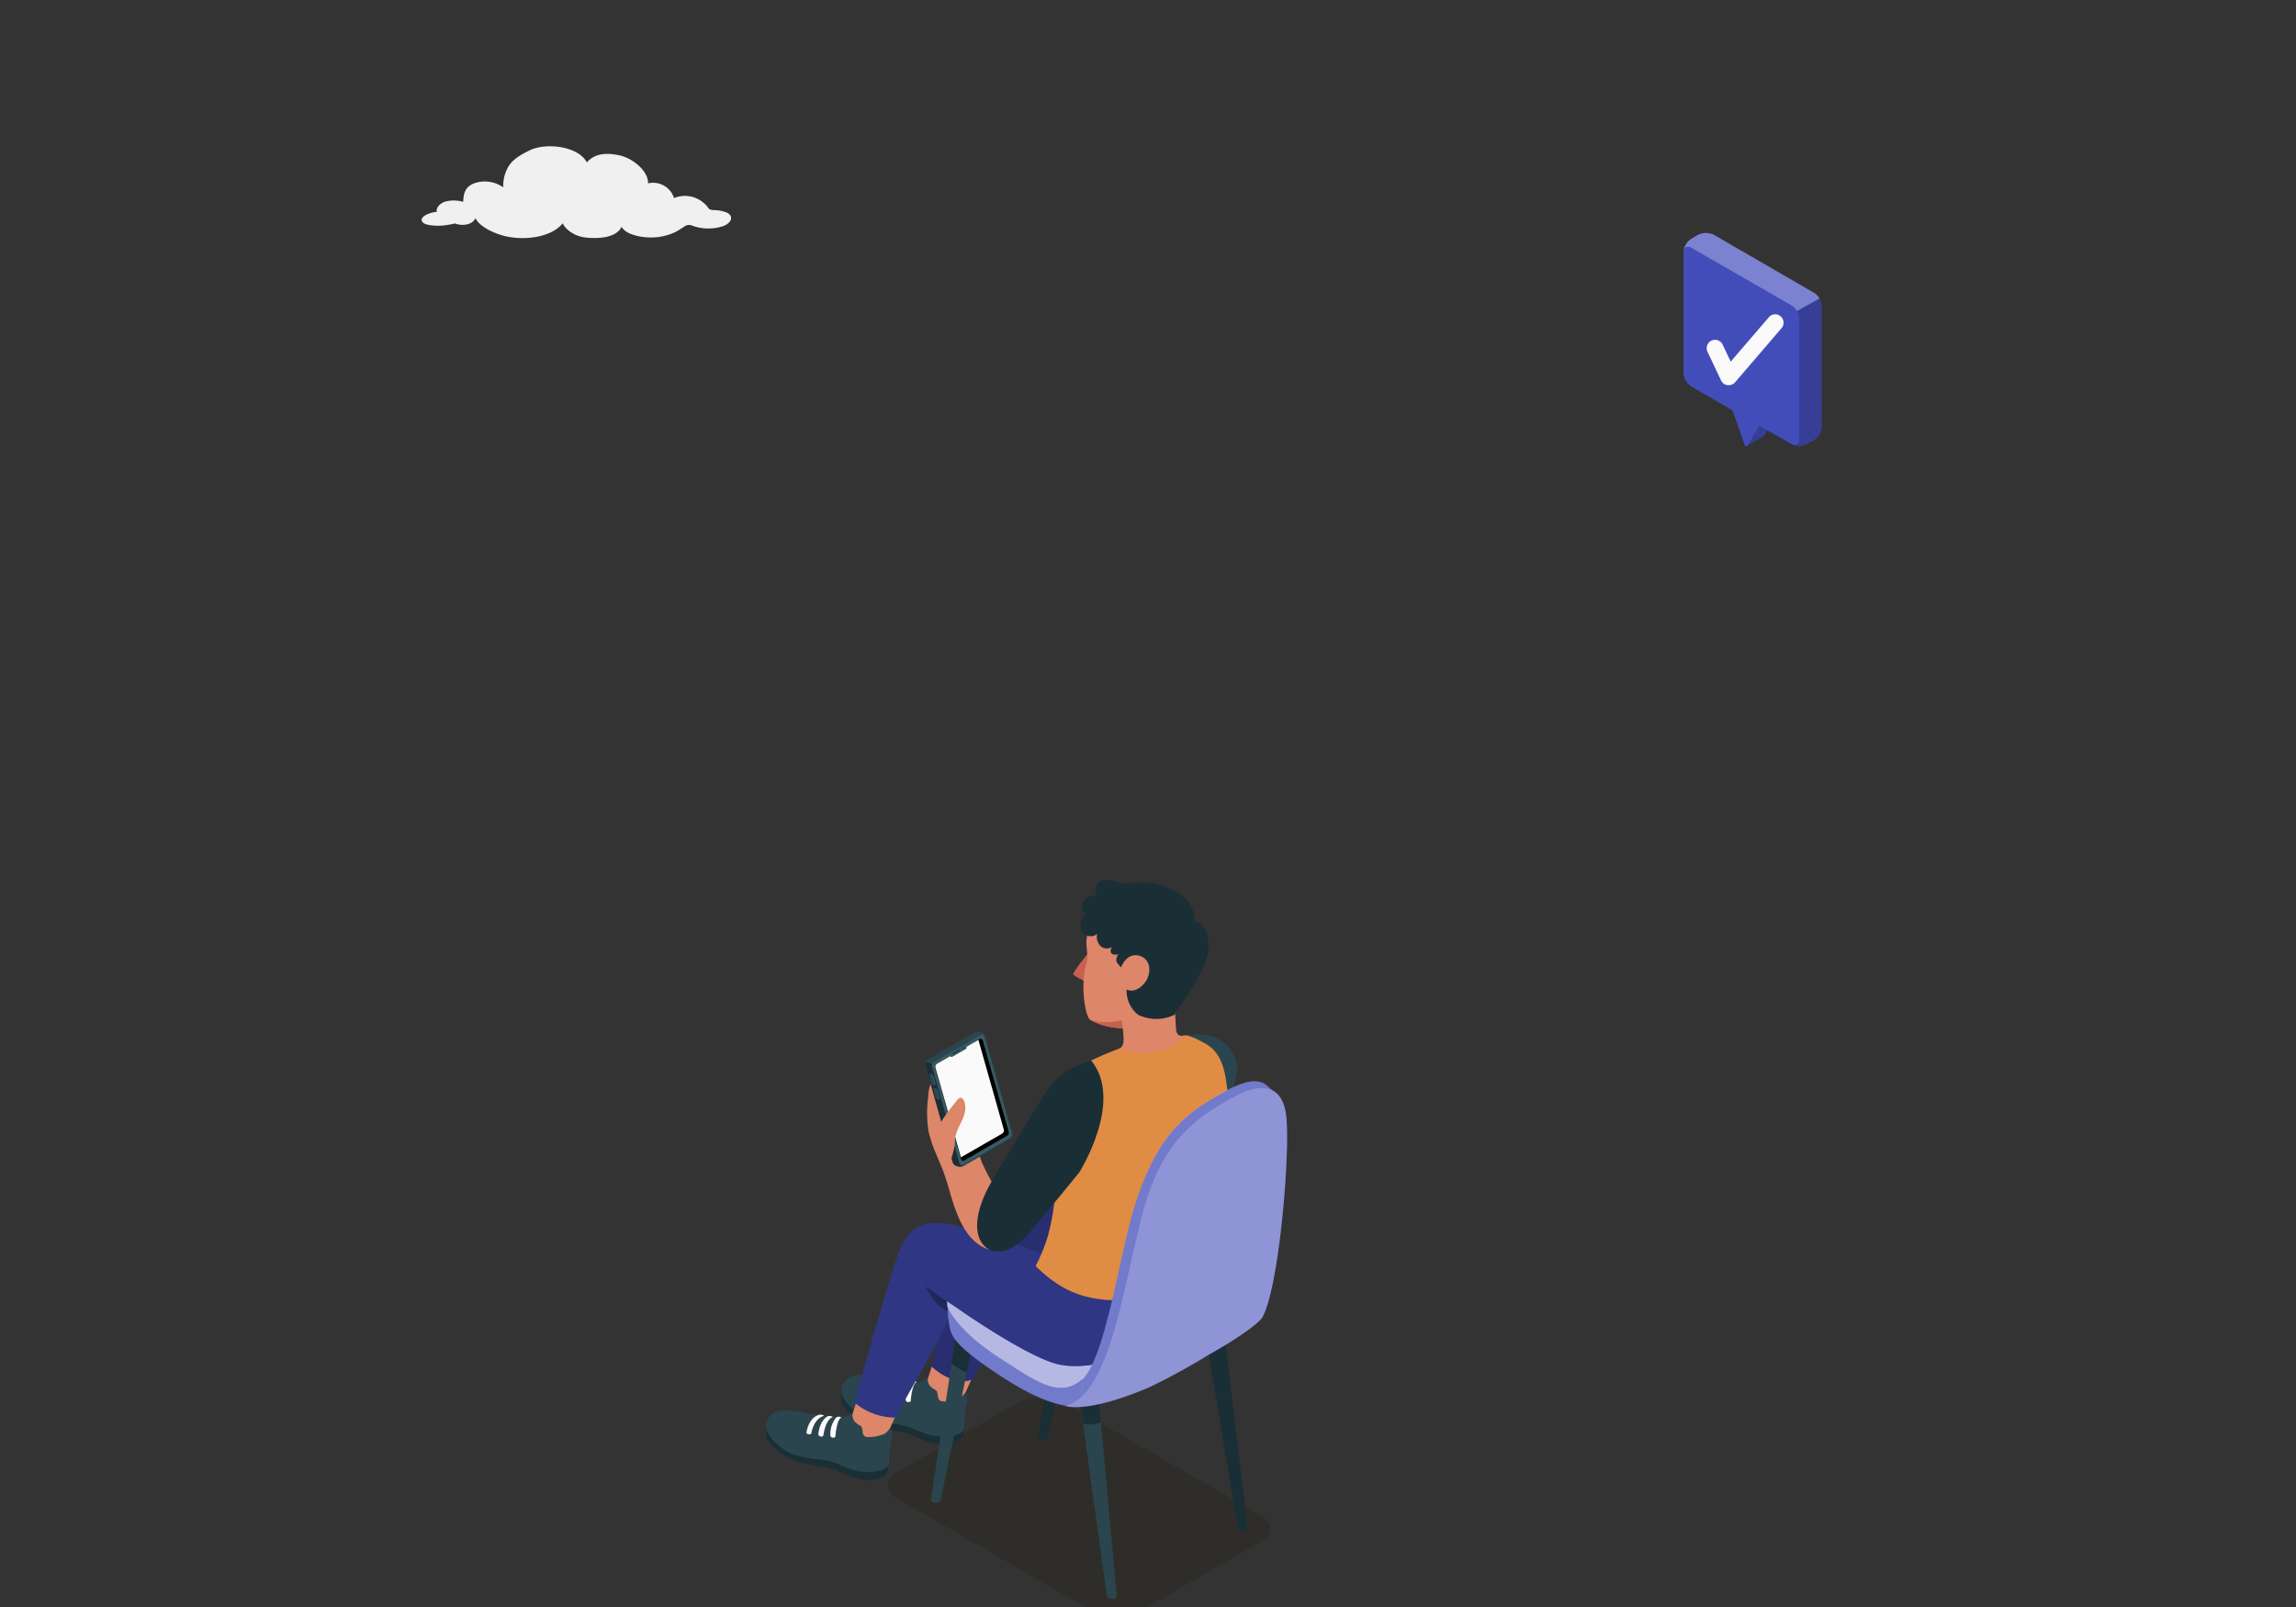 <svg xmlns="http://www.w3.org/2000/svg" viewBox="0 0 400 280"><rect x="0" y="0" width="400" height="280" fill="#333333" stroke="none"/><defs><style>.cls-1{fill:#201600;}.cls-1,.cls-17{opacity:0.2;}.cls-2{fill:#dd8669;}.cls-3{fill:#1a2e35;}.cls-4{fill:#2b454e;}.cls-5{fill:#fafafa;}.cls-6{fill:#434dba;}.cls-15,.cls-7{opacity:0.4;}.cls-18,.cls-8{opacity:0.3;}.cls-9{opacity:0.6;}.cls-10,.cls-11,.cls-18{fill:#fff;}.cls-11{opacity:0.25;}.cls-12{fill:#c66150;}.cls-13{fill:#e18c44;}.cls-14{fill:#375a64;}.cls-16{fill:#f0f0f0;}</style></defs><title>ips</title><g id="layer"><path id="Shadow" class="cls-1" d="M190.5,280.84l-34.21-19.76c-2.15-1.24-2.15-3.28,0-4.54l21.21-12.23a8.77,8.77,0,0,1,7.92,0L219.64,264c2.18,1.27,2.18,3.31,0,4.57l-21.18,12.33A8.79,8.79,0,0,1,190.5,280.84Z"/><g id="Character"><path class="cls-2" d="M167.84,243.33c.44-.61,2.15-4.86,2.15-4.86a6.47,6.47,0,0,1-4.46.12,6.64,6.64,0,0,1-2.7-2l-1.34,4.09c-.75,1.35-3,.82-5.73.49-.46-.05-.93-.13-1.39-.22h0c-1.46-.09-2.93.77-1.43,2s4,1.75,6.32,2.19C162,245.71,166.2,245.59,167.84,243.33Z"/><path class="cls-3" d="M146.83,242.5a3,3,0,0,0-.23,1.59c.05.58,1.46,2.56,4,3.78s5.64,1.33,7.1,1.76,2.79,1.29,4.51,1.72,3.43.68,5.17-.45a3.89,3.89,0,0,0,.58-1.73C167.67,248.87,146.83,242.5,146.83,242.5Z"/><path class="cls-4" d="M161.06,240.38c-.17.1-.34.21-.52.3a1.39,1.39,0,0,1-.57.09,7.83,7.83,0,0,1-1.37,0c-1.14-.09-2.27-.3-3.41-.44-2.34-.29-5-1.13-6.58-.6s-3.1,2.4-1,4.82a10.66,10.66,0,0,0,2.88,2.34c2.59,1.19,5.32,1.07,7,1.51,2.23.57,3.45,1.58,5.52,1.83,2.68.34,4.38-.34,4.85-1.05.26-.4.05-2.51.45-4.14.33-1.4.29-2.36-.22-2.31a2.37,2.37,0,0,1-.41.48,1.82,1.82,0,0,1-.61.46,4.44,4.44,0,0,1-1,.3,5.72,5.72,0,0,1-1.88.2.87.87,0,0,1-.5-.18,1.07,1.07,0,0,1-.28-.65c0-.21-.07-.41-.11-.62a.91.91,0,0,0-.1-.33,1,1,0,0,0-.31-.26,2.7,2.7,0,0,1-1-.82,2.35,2.35,0,0,1-.27-1c0-.06,0-.13-.06-.16s-.19,0-.27,0Z"/><path class="cls-5" d="M153.62,243.45s.28-2.43,2.08-3.06a1,1,0,0,1,1,.13s-1.68.23-2.25,3.09c0,0-.09.19-.45.12C153.88,243.7,153.61,243.65,153.62,243.45Z"/><path class="cls-5" d="M158.23,240.73s0-.08-.42-.17a.73.73,0,0,0-.49.05s-1.35.57-1.63,3.12a.46.46,0,0,0,.41.4.38.38,0,0,0,.49-.25S156.89,241.2,158.23,240.73Z"/><path class="cls-5" d="M159.67,240.79s-.07-.15-.39-.15-.49.15-.49.15a4.62,4.62,0,0,0-1,3.1s-.05.36.46.4.43-.36.43-.36S158.88,241.21,159.67,240.79Z"/><path class="cls-6" d="M168.44,214c-1.45,6.14-6.24,24-6.24,24s3.68,3.7,7.25,2.35c4.92-9.36,10.53-17.15,10.49-24.51Z"/><path class="cls-7" d="M168.44,214c-1.45,6.14-6.24,24-6.24,24s3.68,3.7,7.25,2.35c4.92-9.36,10.53-17.15,10.49-24.51Z"/><path class="cls-2" d="M154.72,249.49c.43-.6,2.14-4.85,2.14-4.85a6.43,6.43,0,0,1-4.45.12,6.61,6.61,0,0,1-2.71-2l-1.34,4.1c-.75,1.35-3,.82-5.73.49-.46-.06-.92-.14-1.39-.22h0c-1.46-.09-2.93.78-1.42,2s4,1.76,6.31,2.19C148.87,251.88,153.08,251.76,154.72,249.49Z"/><path class="cls-3" d="M133.7,248.67a3,3,0,0,0-.23,1.59c.05.58,1.47,2.55,4,3.78s5.64,1.33,7.1,1.76,2.8,1.29,4.52,1.72,3.42.67,5.16-.45a3.89,3.89,0,0,0,.58-1.73C154.54,255,133.7,248.67,133.7,248.67Z"/><path class="cls-4" d="M147.93,246.54a3.88,3.88,0,0,1-.52.3,1.59,1.59,0,0,1-.57.1,7.84,7.84,0,0,1-1.37,0c-1.14-.1-2.27-.31-3.41-.45-2.34-.28-5-1.13-6.57-.59s-3.11,2.39-1,4.81a10.4,10.4,0,0,0,2.89,2.35c2.58,1.18,5.31,1.07,7,1.51,2.23.57,3.45,1.57,5.52,1.83,2.68.33,4.38-.34,4.85-1,.26-.4.06-2.52.45-4.14.33-1.4.29-2.36-.22-2.31a2.61,2.61,0,0,1-.41.48,1.93,1.93,0,0,1-.61.45,5,5,0,0,1-1,.31,6,6,0,0,1-1.88.19.87.87,0,0,1-.5-.18,1.1,1.1,0,0,1-.28-.64c0-.21-.07-.42-.11-.63a.86.86,0,0,0-.1-.32.81.81,0,0,0-.31-.27,2.74,2.74,0,0,1-1-.81,2.35,2.35,0,0,1-.27-1,.28.28,0,0,0-.06-.16c-.07-.06-.19,0-.27,0Z"/><path class="cls-5" d="M140.5,249.62s.27-2.44,2.08-3.07a1,1,0,0,1,1,.14s-1.68.23-2.25,3.08c0,0-.09.19-.45.12C140.75,249.87,140.48,249.82,140.5,249.62Z"/><path class="cls-5" d="M145.1,246.89s0-.08-.42-.16a.74.74,0,0,0-.49.05s-1.35.57-1.63,3.12c0,0,0,.3.42.39a.37.37,0,0,0,.48-.24S143.76,247.37,145.1,246.89Z"/><path class="cls-5" d="M146.55,247s-.08-.16-.4-.16-.49.16-.49.16a4.62,4.62,0,0,0-1,3.1s0,.36.46.4.43-.37.43-.37S145.76,247.38,146.55,247Z"/><path class="cls-6" d="M156,219.87c-1.5,4.62-5.33,17.77-7.09,24.53a11,11,0,0,0,7.2,2.59c2.15-5.05,11.93-19.06,10.75-25.05-.75-3.78-4.87-2.68-4.87-2.68Z"/><path class="cls-8" d="M156,219.87c-1.5,4.62-5.33,17.77-7.09,24.53a11,11,0,0,0,7.2,2.59c2.15-5.05,11.93-19.06,10.75-25.05-.75-3.78-4.87-2.68-4.87-2.68Z"/><path class="cls-8" d="M166.08,227.48c-1.4-1-4.56-3-4.93-4,0,0,.49,3.17,4.41,5.36Z"/><path class="cls-3" d="M217.39,266.42l-4.18-34.87-3.41-.17,5.87,35h0a.46.46,0,0,0,.22.3,1.35,1.35,0,0,0,1.22.06.42.42,0,0,0,.27-.36Z"/><path class="cls-4" d="M170.6,228.39h-3.42l-5,32.93h0a.4.4,0,0,0,.24.37,1.32,1.32,0,0,0,1.22,0,.46.46,0,0,0,.25-.29h0Z"/><path class="cls-3" d="M167.18,228.39l-1.39,9.19a13.6,13.6,0,0,0,2.62,1.6l2.19-10.79Z"/><path class="cls-4" d="M194.55,278.11l-3.22-35.46-3.41-.17,4.91,35.63h0a.45.45,0,0,0,.23.3,1.35,1.35,0,0,0,1.22.06.42.42,0,0,0,.27-.36Z"/><path class="cls-3" d="M191.8,247.83l-.47-5.18-3.41-.17.77,5.61A6.21,6.21,0,0,0,191.8,247.83Z"/><path class="cls-3" d="M189.26,217.54h-3.42l-5,32.93h0a.41.41,0,0,0,.25.37,1.3,1.3,0,0,0,1.21,0,.46.46,0,0,0,.25-.29h0Z"/><path class="cls-6" d="M165.07,227.71c-.48-2.7,1.72-4.8,5.85-7.59a97.3,97.3,0,0,1,12-6.73c3.46-1.59,7-1.44,11.42.83,6.15,3.16,24.66,14.39,24.66,14.39s-27.67,15.62-33,14.92-18.63-9.35-19.68-12.4S165.07,227.71,165.07,227.71Z"/><g class="cls-9"><path class="cls-10" d="M165.07,227.71c-.48-2.7,1.72-4.8,5.85-7.59a97.3,97.3,0,0,1,12-6.73c3.46-1.59,7-1.44,11.42.83,6.15,3.16,24.66,14.39,24.66,14.39s-27.67,15.62-33,14.92-18.63-9.35-19.68-12.4S165.07,227.71,165.07,227.71Z"/></g><path class="cls-6" d="M188.66,240.24c-4,3.6-8.13.5-14.7-3.76-7.43-4.82-8.89-8.77-8.89-8.77a15.9,15.9,0,0,0,.56,4.34c.55,1.39,1.75,3,7.11,6.66s9.25,5.55,12.85,6.23l2.85-.39"/><path class="cls-11" d="M174,236.48c-7.43-4.82-8.89-8.77-8.89-8.77a15.9,15.9,0,0,0,.56,4.34c.55,1.39,1.75,3,7.11,6.66s9.25,5.55,12.85,6.23l2.85-.39.22-4.31C184.68,243.84,180.53,240.74,174,236.48Z"/><path class="cls-6" d="M208.59,213.46c-5.14-.52-19.79-4.2-23.37-4.81-6.84-1.17-10.32-1.34-12.29-.72s-3.66,2.81-4.26,5.17c-.71,2.78-1.08,4.2-1.08,4.2s15,5.28,22.63,6.17S208.59,213.46,208.59,213.46Z"/><path class="cls-7" d="M208.59,213.46c-5.14-.52-19.79-4.2-23.37-4.81-6.84-1.17-10.32-1.34-12.29-.72s-3.66,2.81-4.26,5.17c-.71,2.78-1.08,4.2-1.08,4.2s15,5.28,22.63,6.17S208.59,213.46,208.59,213.46Z"/><path class="cls-6" d="M208.59,213.46c.29,7.26,0,14-3.44,17.67-2.35,2.46-14.14,8.85-21.74,6.33s-23-14-24.55-15.15-3-1.95-2.83-2.44c2.09-6.94,5.15-7.49,10.82-6.24,6.93,1.53,22.15,7.74,22.15,7.74Z"/><path class="cls-8" d="M208.59,213.46c.29,7.26,0,14-3.44,17.67-2.35,2.46-14.14,8.85-21.74,6.33s-23-14-24.55-15.15-3-1.95-2.83-2.44c2.09-6.94,5.15-7.49,10.82-6.24,6.93,1.53,22.15,7.74,22.15,7.74Z"/><g id="Character-2" data-name="Character"><path class="cls-4" d="M206.64,180.39c4-.6,7.73.5,8.78,4.82.77,3.17-3.76,12.91-6.11,18.7,0,0-9.1-.37-9.88-7.09Z"/><path class="cls-12" d="M189.8,165.8s-3,3.67-2.83,4a9.24,9.24,0,0,0,1.92,1.11Z"/><path class="cls-2" d="M191.75,159.22c-1.61.56-2.17,1.91-2.46,4.56-.13,1.11.36,2.83,0,4-1.06,3.24-.38,8.73.49,9.76.59.7,4.36,1.84,6.22,1.54,2.33-.38,7.49-2.05,10.23-5.31,3.21-3.85,4.48-9.36,1.67-11.95C203.92,158.16,193.48,158.63,191.75,159.22Z"/><path class="cls-2" d="M204.87,179.14l-.17-3-9.23,1.63.2,2.07c.11,1.16.21,2.36-.56,2.81-1.38.8-3.65,2.05-5.18,3a50.06,50.06,0,0,0,11.71,0c5-.83,4.32-5.17,4.32-5.17C205.7,180.47,204.94,180.56,204.87,179.14Z"/><path class="cls-12" d="M189.93,177.67a11,11,0,0,0,5.67,1.47l-.13-1.35a13.91,13.91,0,0,1-3.26.3A7.33,7.33,0,0,1,189.93,177.67Z"/><path class="cls-3" d="M188.68,159.82a2.28,2.28,0,0,0-.46,1.2,2,2,0,0,0,.93,1.88,1.76,1.76,0,0,0,2-.18,2.24,2.24,0,0,0,.54,2.08,1.59,1.59,0,0,0,2,.19c-.18.39-.33.92,0,1.18a.69.69,0,0,0,.29.13,1.57,1.57,0,0,0,.91-.06,1.47,1.47,0,0,0-.38,1.28c0,.15.77,1.07.81,1s.94-2.59,3.15-2,2.25,3.46.66,5.07-2.83.82-2.85.81a5.29,5.29,0,0,0,2,4.41,7.24,7.24,0,0,0,6.34,0c.65-1.15,1.74-2.63,2.57-3.93,2.81-4.34,3.73-7,3.24-9.47-.33-1.67-1.08-2.62-2.34-2.93a5,5,0,0,0-2-4.27,11.14,11.14,0,0,0-8.16-2.39,13.73,13.73,0,0,1-2.48.06c-.7-.1-1.37-.39-2.07-.51a2.18,2.18,0,0,0-2,.47,2.28,2.28,0,0,0-.33,2.14,3.62,3.62,0,0,0-1.65.47,2,2,0,0,0-.94,1.39,1.36,1.36,0,0,0,.78,1.41A2.78,2.78,0,0,0,188.68,159.82Z"/><path class="cls-13" d="M211.49,209.55c-.35,1.8-.73,3.59-1,5.4-.39,2.38-.87,4.63-1.38,7a1.37,1.37,0,0,1-.19.51,1.21,1.21,0,0,1-.49.34,44.63,44.63,0,0,1-7.19,2.89,31.58,31.58,0,0,1-8.45.81c-5.21-.44-8.61-2.26-12.37-5.9a31.35,31.35,0,0,0,2.09-5.06,41.36,41.36,0,0,0,1.37-8.23c1.31-12.59,2.9-20,6.12-22.48a55.09,55.09,0,0,1,5.13-2.17,11.46,11.46,0,0,0,5.58.66c3.73-.32,5.29-2.37,5.27-2.87l.68-.07a11.53,11.53,0,0,1,2.73,1.13c.91.49,3.13,1.38,4,5.59C215.23,196.21,212.54,204.21,211.49,209.55Z"/><path class="cls-2" d="M172.27,217.71c-3.77-1.22-5.46-5.37-6.74-9.84-.4-1.38-.81-2.79-1.33-4.13s-1.23-2.82-1.75-4.27a23.48,23.48,0,0,1-.69-2.35,20.47,20.47,0,0,1-.07-5.85,9.91,9.91,0,0,1,.16-1.44,5.86,5.86,0,0,1,.54-1.52c.2-.37.55-.76,1-.66a.84.84,0,0,1,.52.59,4.23,4.23,0,0,0,.27.78c.78,1.28,2.08-.31,2.7-.83.32-.27,1-.94,1.52-.72,1.15.54,3.37,4.67,3.31,6.79s-1.49,5.47-.95,7.44,4.32,8.24,4.32,8.24Z"/><g id="Mobile"><path class="cls-4" d="M176.45,197.52l-4.85-17.09a1,1,0,0,0-.74-.64,1.38,1.38,0,0,0-1.05.06l-8.22,4.74a.85.85,0,0,0-.41.91L166,202.59a1,1,0,0,0,.7.58,1.42,1.42,0,0,0,1.09,0l8.22-4.74A.75.75,0,0,0,176.45,197.52Z"/><path class="cls-3" d="M175.9,197.72l-8.45,4.88-4.87-17.17-1.35-.43a.73.73,0,0,0,0,.5L166,202.59a1,1,0,0,0,.7.58,1.42,1.42,0,0,0,1.09,0l8.22-4.74a.83.83,0,0,0,.43-.52l0,0Z"/><path class="cls-14" d="M170.88,180.33l-8.24,4.75a.6.6,0,0,0-.29.64l4.8,17a.52.52,0,0,0,.81.25l8-4.62a.7.7,0,0,0,.34-.73l-4.84-17.06A.37.37,0,0,0,170.88,180.33Z"/><path d="M171.24,181.36l4.49,15.85a.65.65,0,0,1-.31.69L168,202.19a.36.36,0,0,1-.56-.19l-4.53-16a.65.65,0,0,1,.19-.59s0,0,0,0l.09-.06,2.09-1.2.13-.08a.11.11,0,0,1,.18.05c0,.08.1.1.18.06l2.44-1.41a.19.19,0,0,0,.1-.22.19.19,0,0,1,.09-.2h0l2-1.18.05,0A.46.46,0,0,1,171.24,181.36Z"/><path class="cls-5" d="M174.57,197.53a.67.67,0,0,0,.32-.69l-4.44-15.66-2,1.16h0a.19.19,0,0,0-.09.2.19.19,0,0,1-.1.22l-2.44,1.41c-.08,0-.16,0-.18-.06a.11.11,0,0,0-.18-.05l-.13.08-2.09,1.2-.09.06s0,0,0,0a.65.65,0,0,0-.19.59l4.45,15.66Z"/><path class="cls-3" d="M166,183.51l1.12-.65c.07,0,.13,0,.15,0a.17.17,0,0,1-.09.18l-1.11.64c-.07,0-.14,0-.16,0A.2.2,0,0,1,166,183.51Z"/><path class="cls-3" d="M167.72,182.49a.11.11,0,0,1,.17,0,.22.22,0,0,1-.09.22.12.12,0,0,1-.18-.06A.19.19,0,0,1,167.72,182.49Z"/><path class="cls-14" d="M162.63,187.49a.57.57,0,0,0-.34-.32.24.24,0,0,0-.17,0l-.16.1c-.05,0-.06.07,0,.13l.39,1.4a.58.58,0,0,0,.34.31.24.24,0,0,0,.17,0L163,189a.11.11,0,0,0,0-.14Z"/><path class="cls-4" d="M162.47,187.58l.39,1.39c0,.13-.06.19-.21.14a.58.58,0,0,1-.34-.31l-.39-1.4c0-.12.06-.18.21-.13A.55.55,0,0,1,162.47,187.58Z"/><path class="cls-14" d="M163.32,189.93a.57.57,0,0,0-.34-.32.24.24,0,0,0-.17,0l-.16.09a.12.12,0,0,0,0,.14l.39,1.39a.57.57,0,0,0,.34.32.24.24,0,0,0,.17,0l.16-.09a.11.11,0,0,0,0-.14Z"/><path class="cls-4" d="M163.16,190l.39,1.39c0,.13-.06.19-.21.14a.57.57,0,0,1-.34-.32l-.39-1.39c0-.12.06-.19.21-.14A.57.57,0,0,1,163.16,190Z"/></g><path class="cls-2" d="M163.73,195.84c.17-.28.35-.56.53-.84.74-1.14,1.59-2.2,2.44-3.27s1.39,0,1.46,1c.15,2.06-1.43,3.53-1.74,5.5-.07.51-.08,1-.13,1.54a17.36,17.36,0,0,1-.95,3.2c-.1.34-.26.7-.69.66s-.51-.5-.67-.81a9.7,9.7,0,0,1-.73-2,8.12,8.12,0,0,1-.37-2.59A5.18,5.18,0,0,1,163.73,195.84Z"/><path class="cls-3" d="M172.37,206.56c1.91-3.49,5.34-8.86,8.7-14.46,3.28-5.44,5-5.76,9-7.35,5.86,7.05-2.05,19.54-2.05,19.54s-6.5,8-9.33,11.19c-1.84,2.05-5.3,3.85-7.38,1.42S170.46,210.05,172.37,206.56Z"/></g><path class="cls-6" d="M188.44,244.55c2.26-.11,4-1.78,9.41-4,9.93-4.13,17.38-7.44,20.21-12.65s4.85-28.53,4.14-35a8.59,8.59,0,0,0-.48-2.15l.69-.11-1.8-1.54h0c-1.85-1.52-4.87-.17-7.15,1.07-6.5,3.54-11.58,7-15.6,19.39-3,9.34-5,26.17-9.19,30.72"/><path class="cls-11" d="M221.72,190.7l.69-.11-1.8-1.54h0c-1.85-1.52-4.87-.17-7.15,1.07-6.5,3.54-11.58,7-15.6,19.39-3,9.34-5,26.17-9.19,30.72l-.22,4.31c2.26-.11,4-1.78,9.41-4,9.93-4.13,17.38-7.44,20.21-12.65s4.85-28.53,4.14-35A8.59,8.59,0,0,0,221.72,190.7Z"/><path class="cls-6" d="M215.18,191c-6.51,3.54-12.61,7.41-16.06,20.13s-5.61,31.71-13.53,33.84c0,0,3.58,1.43,14.56-3.22A114,114,0,0,0,210.66,236c5.46-3.06,8.77-5.57,9.29-6.51,2.88-5.17,4.85-28.53,4.14-35S218.43,189.2,215.18,191Z"/><g class="cls-15"><path class="cls-10" d="M215.18,191c-6.51,3.54-12.61,7.41-16.06,20.13s-5.61,31.71-13.53,33.84c0,0,3.58,1.43,14.56-3.22A114,114,0,0,0,210.66,236c5.46-3.06,8.77-5.57,9.29-6.51,2.88-5.17,4.85-28.53,4.14-35S218.43,189.2,215.18,191Z"/></g></g><path id="Cloud" class="cls-16" d="M126.52,37a6.33,6.33,0,0,0-2.09-.39c-.68,0-.89-.18-1-.33a5,5,0,0,0-6-1.77,3.83,3.83,0,0,0-4.53-2.56c.08-2.11-2.62-4.38-5-4.89s-4.34-.29-5.66,1.24c-1.42-2.77-7-3.55-10-2.09-1.73.85-3.2,1.71-3.92,3.29a6.69,6.69,0,0,0-.65,3.15,5.53,5.53,0,0,0-5.08-.7c-1.69.65-1.82,1.92-1.9,3.22a5.9,5.9,0,0,0-3.07-.06c-1.06.32-1.68,1.15-1.53,1.82-.84,0-2.84.64-2.61,1.53s2.54.89,3.4.86a16.64,16.64,0,0,0,2.39-.38,3.59,3.59,0,0,0,1.24.24c1.46,0,2.08-.63,2.31-1.18.71,1.5,3.24,2.64,5,3.1,3.37.86,8.14.34,10.21-2.18a3.75,3.75,0,0,0,1,1.22,5.78,5.78,0,0,0,3.11,1.26c1.39.13,5.1.31,6.15-1.89.74,1.46,4,2.13,6.55,1.77a10.25,10.25,0,0,0,2.82-.85,16.92,16.92,0,0,0,1.62-1,1.36,1.36,0,0,1,1.38-.09,8.18,8.18,0,0,0,5.48,0C127.55,38.73,127.84,37.56,126.52,37Z"/><g id="Speech_Bubble" data-name="Speech Bubble"><path class="cls-6" d="M304.37,77.69l1.89-3.54-1.52-4.38V67.09l4.64,2.68v2.68l-2,3.45a.27.27,0,0,1-.14.12h0Z"/><path class="cls-17" d="M304.37,77.69l1.89-3.54-1.52-4.38V67.09l4.64,2.68v2.68l-2,3.45a.27.27,0,0,1-.14.12h0Z"/><path class="cls-6" d="M293.29,44a3.06,3.06,0,0,1,1.39-2.41l1.13-.66a3.11,3.11,0,0,1,2.79,0L316,51a3.12,3.12,0,0,1,1.39,2.41V74.3A3.09,3.09,0,0,1,316,76.71l-1.14.65a3,3,0,0,1-2.78,0l-5.59-3.22-2,3.44a.3.3,0,0,1-.54,0l-2.1-6.07-7.16-4.15a3.06,3.06,0,0,1-1.39-2.41Z"/><path class="cls-17" d="M317.37,74.3A3.09,3.09,0,0,1,316,76.71l-1.14.65a3.08,3.08,0,0,1-2.54.12c.65.24,1.15-.13,1.15-.92V55.64a2.89,2.89,0,0,0-.41-1.37L317,52a2.89,2.89,0,0,1,.41,1.37Z"/><path class="cls-18" d="M293.33,43.59c.17-.59.71-.78,1.35-.41l17.38,10a2.89,2.89,0,0,1,1,1L317,52a2.71,2.71,0,0,0-1-1L298.6,40.92a3.11,3.11,0,0,0-2.79,0l-1.13.66A3.06,3.06,0,0,0,293.33,43.59Z"/></g><g id="Check"><path class="cls-5" d="M301.16,67.11l-.19,0a1.43,1.43,0,0,1-1.13-.82l-2.34-4.94a1.46,1.46,0,1,1,2.64-1.24l1.38,2.9,6.7-7.8a1.46,1.46,0,0,1,2.21,1.9l-8.16,9.51A1.49,1.49,0,0,1,301.16,67.11Z"/></g></g></svg>